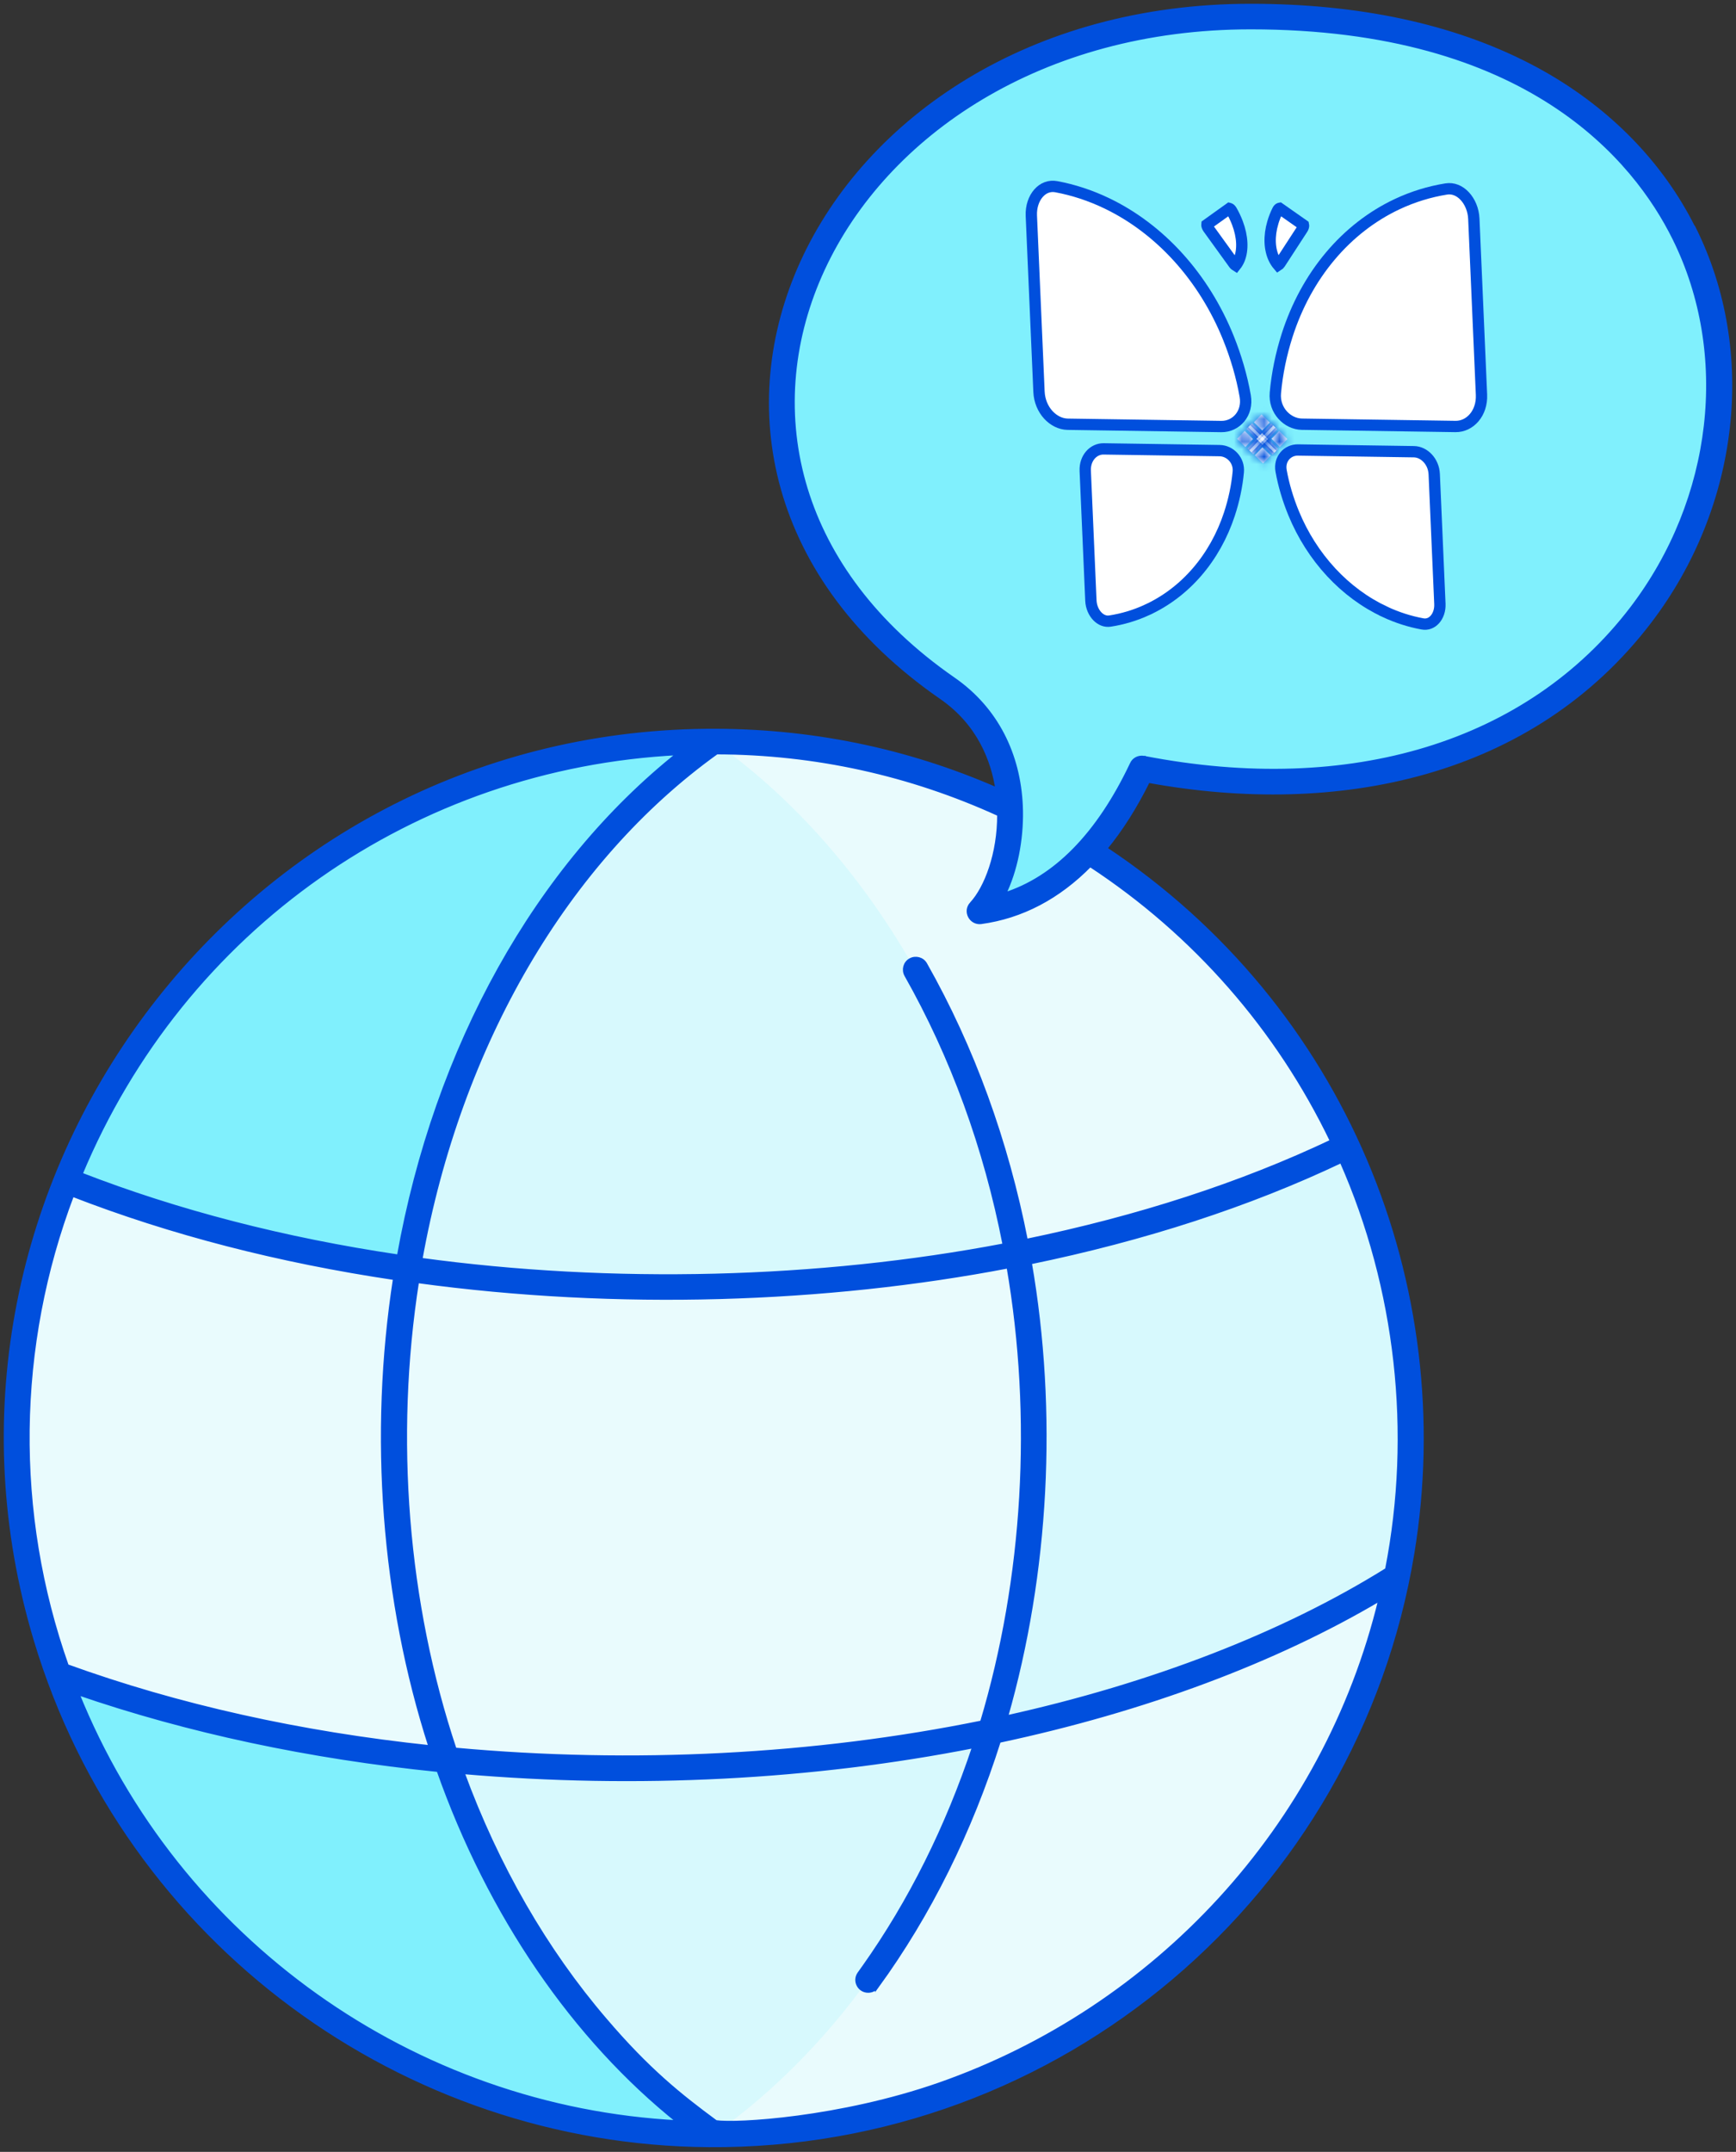 <?xml version="1.0" encoding="utf-8"?>
<svg xmlns="http://www.w3.org/2000/svg" fill="none" height="100%" overflow="visible" preserveAspectRatio="none" style="display: block;" viewBox="0 0 230 285" width="100%">
<rect x="0" y="0" width="230" height="285" fill="#333333" stroke="none"/>
<g id="Group 1597880577">
<g id="Group 1597880576">
<path d="M185.009 208.786C176.486 250.911 139.262 282.618 94.613 282.65C99.004 262.588 114.694 245.589 131.191 229.365C152.208 213.367 170.674 207.722 185.041 208.754L185.009 208.786Z" fill="#E9FBFD" id="Vector"/>
<path d="M185.009 208.787C170.642 217.882 152.176 225.011 131.159 229.397C120.634 208.787 124.153 174.758 134.742 166.081C147.591 152.34 159.891 147.276 178.39 151.857C186.816 170.113 188.786 190.208 185.009 208.819V208.787Z" fill="#D7F9FD" id="Vector_2"/>
<path d="M178.358 151.824C165.735 157.953 150.981 162.823 134.71 166.049C105.493 133.439 97.777 120.311 94.581 98.184C131.74 98.216 163.733 120.182 178.358 151.824Z" fill="#E9FBFD" id="Vector_3"/>
<path d="M131.159 229.397C124.121 252.169 111.11 271.006 94.581 282.683H94.419C69.238 279.36 51.546 253.202 59.068 233.107C73.919 221.076 120.828 224.14 131.159 229.397Z" fill="#D7F9FD" id="Vector_4"/>
<path d="M131.159 229.398C108.205 234.171 83.184 235.397 59.068 233.107C42.7 216.528 43.087 180.241 53.935 168.081C74.823 155.921 128.253 157.888 134.71 166.049C138.519 186.66 137.454 208.98 131.126 229.365L131.159 229.398Z" fill="#E9FBFD" id="Vector_5"/>
<path d="M134.71 166.049C108.011 171.339 79.504 171.726 53.935 168.081C40.699 131.987 64.169 106.861 94.419 98.216H94.581C114.5 112.28 129.351 136.826 134.71 166.081V166.049Z" fill="#D7F9FD" id="Vector_6"/>
<path d="M94.419 282.65C54.484 282.618 20.521 257.266 7.672 221.785C25.363 217.883 42.538 222.688 59.068 233.075C66.332 254.202 78.826 271.619 94.419 282.65Z" fill="#80F0FD" id="Vector_7"/>
<path d="M59.068 233.075C40.279 231.268 22.878 227.333 7.672 221.785C0.053 200.787 0.343 177.306 8.705 156.308C21.619 150.115 37.018 148.986 53.935 168.016C50.416 189.014 51.837 212.012 59.068 233.042V233.075Z" fill="#E9FBFD" id="Vector_8"/>
<path d="M94.419 98.184C74.048 112.57 59.004 137.922 53.935 168.049C37.373 165.694 22.07 161.662 8.705 156.34C22.264 122.311 55.517 98.216 94.419 98.184Z" fill="#80F0FD" id="Vector_9"/>
<path d="M151.207 101.797C146.752 111.215 140.069 119.279 129.738 120.698C134.516 115.602 137.099 99.216 125.444 91.153C81.409 60.639 108.366 2.161 165.638 2.161C259.585 2.161 240.505 119.085 151.207 101.765V101.797Z" fill="#80F0FD" id="Vector_10"/>
<path d="M165.703 0.75C180.057 0.75 192.483 3.42 202.649 8.682L203.627 9.199L204.487 9.677C213.268 14.651 220.134 21.711 224.354 30.134H224.389L224.458 30.273C232.575 46.588 230.232 67.043 218.557 82.338C202.989 102.742 177.299 108.025 152.121 103.43C150.409 106.886 148.517 109.872 146.442 112.386C178.136 133.402 192.973 170.339 187.128 205.763C179.683 250.782 140.449 284.482 93.868 284.126C53.664 283.835 16.795 257.413 4.721 217.213L4.315 215.826C-12.362 157.115 31.493 97.383 93.577 96.773C107.24 96.646 120.146 99.332 132.136 104.58C131.551 100.747 129.742 95.846 124.689 92.358H124.688C101.96 76.631 97.611 53.714 106.274 34.727C114.931 15.756 136.561 0.75 165.703 0.75ZM182.882 211.754C168.93 220.023 151.55 226.493 132.353 230.578C128.538 242.61 123.119 253.555 116.187 263.09L116.187 263.089C115.908 263.484 115.474 263.677 115.017 263.677C113.847 263.677 113.144 262.351 113.846 261.377L114.451 260.531C120.594 251.866 125.496 242.028 129.074 231.271C107.72 235.475 84.457 236.715 61.278 234.71C65.846 247.18 72.302 258.347 80.178 267.521H80.179C85.848 274.172 90.128 277.577 94.837 281.047L94.845 281.049C95.496 281.149 96.846 281.179 98.728 281.09C100.604 281.002 102.991 280.797 105.706 280.435C111.138 279.71 117.876 278.36 124.458 276.061C153.03 266.055 175.556 242.134 182.882 211.754ZM10.237 224.23C23.429 257.005 54.733 279.279 89.973 281.073C76.045 269.978 64.843 253.611 58.078 234.436C40.984 232.707 24.924 229.285 10.237 224.23ZM133.597 167.734C109.467 172.355 81.884 173.309 55.274 169.682C52.015 190.45 53.781 212.379 60.254 231.71C83.855 233.876 107.961 232.625 130.089 228.117C135.798 209.07 137.052 187.71 133.597 167.734ZM9.581 158.24C1.966 178.302 1.697 200.38 8.869 220.654C23.561 225.972 39.771 229.584 57.032 231.397C50.751 211.949 49.1 190.057 52.326 169.29C36.963 167.007 22.61 163.304 9.581 158.24ZM177.716 153.771C165.451 159.6 151.581 164.1 136.449 167.211C139.9 187.102 138.762 208.336 133.289 227.448C152.657 223.168 170.072 216.428 183.751 207.889C187.311 189.734 185.151 170.601 177.716 153.771ZM94.951 99.66C75.092 113.9 60.839 138.29 55.713 166.835C81.098 170.296 108.441 169.624 133.092 164.914C130.571 151.97 126.175 139.951 120.062 129.143L120.061 129.142C119.674 128.446 119.902 127.549 120.609 127.156C121.304 126.77 122.201 126.998 122.595 127.703C128.865 138.787 133.343 151.113 135.938 164.333C150.824 161.265 164.447 156.847 176.466 151.144C169.312 136.255 158.278 123.647 144.427 114.568C140.229 118.836 135.389 121.398 129.966 122.14H129.961C128.641 122.295 127.777 120.704 128.715 119.689H128.716C130.642 117.609 132.389 113.072 132.361 107.86C120.579 102.479 108.005 99.703 94.951 99.66ZM89.969 99.763C54.899 101.489 24.251 122.957 10.682 155.521C23.51 160.504 37.662 164.165 52.828 166.41C57.758 138.702 71.146 114.704 89.969 99.763ZM165.703 3.637C137.927 3.637 117.321 17.783 109.041 35.626C104.901 44.547 103.841 54.395 106.502 63.873C109.079 73.054 115.152 81.906 125.331 89.242L126.329 89.947C132.031 93.903 134.966 99.944 135.263 106.744L135.283 107.404V107.405C135.345 111.226 134.586 115.259 133.003 118.481C139.797 116.332 145.502 110.559 149.948 101.174C150.227 100.546 150.893 100.243 151.541 100.357H151.546V100.358C179.017 105.7 202.542 98.454 216.19 80.583C227.211 66.138 229.42 46.886 221.814 31.56C219.231 26.35 214.4 19.372 205.624 13.696C196.848 8.021 184.112 3.637 165.703 3.637Z" fill="#004FDD" id="Vector_11" stroke="#004FDD" stroke-width="0.5"/>
</g>
<g id="Group 1597880525">
<path d="M171.956 59.597L187.334 59.825C188.669 59.846 189.944 61.101 190.019 62.808L190.768 79.99C190.804 80.834 190.529 81.573 190.091 82.055C189.661 82.53 189.09 82.747 188.466 82.633C186.765 82.322 185.086 81.784 183.467 81.026L183.467 81.025C180.843 79.797 178.425 78.015 176.352 75.777C174.279 73.538 172.591 70.889 171.391 67.976C170.649 66.174 170.07 64.255 169.729 62.35C169.449 60.784 170.578 59.576 171.956 59.597Z" fill="white" id="Vector_12" stroke="#004FDD" stroke-width="1.5"/>
<path d="M191.614 25.029C192.511 24.886 193.369 25.239 194.046 25.956C194.732 26.681 195.212 27.765 195.265 28.977L196.28 52.278C196.386 54.731 194.749 56.513 192.84 56.485L172.495 56.183C170.548 56.154 168.767 54.346 168.971 52.047C169.202 49.452 169.749 46.85 170.528 44.414C171.788 40.476 173.728 36.915 176.235 33.933C178.741 30.951 181.762 28.607 185.124 27.03C187.199 26.057 189.378 25.387 191.614 25.029Z" fill="white" id="Vector_13" stroke="#004FDD" stroke-width="1.5"/>
<path d="M146.211 59.452L161.588 59.681C162.966 59.701 164.202 60.944 164.058 62.503C163.883 64.401 163.471 66.305 162.884 68.088C161.937 70.968 160.479 73.571 158.598 75.751C156.717 77.93 154.451 79.642 151.932 80.794L151.932 80.795C150.377 81.506 148.743 81.995 147.067 82.255L147.066 82.255C146.451 82.351 145.862 82.116 145.389 81.628C144.909 81.133 144.568 80.384 144.531 79.541L143.782 62.359C143.708 60.652 144.876 59.432 146.211 59.452Z" fill="white" id="Vector_14" stroke="#004FDD" stroke-width="1.5"/>
<path d="M137.598 25.582C138.214 24.885 139.042 24.556 139.952 24.727C142.222 25.151 144.463 25.887 146.626 26.924C150.129 28.603 153.359 31.04 156.128 34.1C158.897 37.161 161.15 40.784 162.754 44.765C163.746 47.227 164.521 49.849 164.978 52.455C165.383 54.762 163.756 56.52 161.809 56.491L141.465 56.187C139.556 56.158 137.761 54.325 137.654 51.872L136.641 28.571C136.589 27.359 136.974 26.288 137.598 25.582Z" fill="white" id="Vector_15" stroke="#004FDD" stroke-width="1.5"/>
<path d="M172.698 29.813C172.7 29.823 172.705 29.84 172.706 29.863C172.709 29.963 172.677 30.122 172.57 30.287L169.579 34.887C169.501 35.007 169.414 35.081 169.348 35.123C169.136 34.874 168.947 34.59 168.791 34.266C168.495 33.651 168.317 32.913 168.285 32.088C168.254 31.263 168.37 30.377 168.635 29.482L168.635 29.481C168.799 28.925 169.018 28.363 169.283 27.839C169.358 27.689 169.459 27.62 169.519 27.597C169.524 27.596 169.528 27.594 169.532 27.593L172.698 29.813Z" fill="white" id="Vector_16" stroke="#004FDD" stroke-width="1.5"/>
<path d="M162.898 27.622C162.96 27.646 163.066 27.719 163.154 27.87C163.465 28.403 163.733 28.973 163.946 29.534C164.288 30.438 164.48 31.329 164.519 32.154C164.558 32.979 164.444 33.712 164.2 34.32C164.072 34.639 163.907 34.919 163.715 35.161C163.67 35.133 163.615 35.092 163.558 35.032L163.465 34.919L160.074 30.227C159.953 30.058 159.907 29.898 159.902 29.798C159.901 29.775 159.903 29.759 159.904 29.748L162.883 27.617C162.887 27.618 162.892 27.62 162.898 27.622Z" fill="white" id="Vector_17" stroke="#004FDD" stroke-width="1.5"/>
<g id="Vector_18">
<mask fill="white" id="path-18-inside-1_0_1060">
<path d="M165.873 56.051L165.151 56.806L168.604 60.208L169.326 59.454L165.873 56.051Z"/>
</mask>
<path d="M165.873 56.051L165.151 56.806L168.604 60.208L169.326 59.454L165.873 56.051Z" fill="white"/>
<path d="M165.873 56.051L166.896 55.015L165.78 53.916L164.758 54.983L165.873 56.051ZM165.151 56.806L164.037 55.737L163.045 56.774L164.129 57.842L165.151 56.806ZM168.604 60.208L167.581 61.244L168.697 62.343L169.719 61.276L168.604 60.208ZM169.326 59.454L170.44 60.522L171.433 59.485L170.349 58.417L169.326 59.454ZM165.873 56.051L164.758 54.983L164.037 55.737L165.151 56.806L166.266 57.874L166.988 57.12L165.873 56.051ZM165.151 56.806L164.129 57.842L167.581 61.244L168.604 60.208L169.627 59.171L166.174 55.769L165.151 56.806ZM168.604 60.208L169.719 61.276L170.44 60.522L169.326 59.454L168.211 58.385L167.49 59.139L168.604 60.208ZM169.326 59.454L170.349 58.417L166.896 55.015L165.873 56.051L164.85 57.088L168.303 60.49L169.326 59.454Z" fill="#004FDD" mask="url(#path-18-inside-1_0_1060)"/>
</g>
<g id="Vector_19">
<mask fill="white" id="path-20-inside-2_0_1060">
<path d="M168.424 56.09L165.264 59.393L166.053 60.17L169.213 56.867L168.424 56.09Z"/>
</mask>
<path d="M168.424 56.09L165.264 59.393L166.053 60.17L169.213 56.867L168.424 56.09Z" fill="white"/>
<path d="M168.424 56.09L169.447 55.053L168.331 53.954L167.31 55.022L168.424 56.09ZM165.264 59.393L164.15 58.325L163.158 59.362L164.241 60.43L165.264 59.393ZM166.053 60.17L165.03 61.207L166.146 62.306L167.167 61.239L166.053 60.17ZM169.213 56.867L170.328 57.935L171.32 56.898L170.236 55.831L169.213 56.867ZM168.424 56.09L167.31 55.022L164.15 58.325L165.264 59.393L166.379 60.462L169.539 57.158L168.424 56.09ZM165.264 59.393L164.241 60.43L165.03 61.207L166.053 60.17L167.076 59.134L166.287 58.357L165.264 59.393ZM166.053 60.17L167.167 61.239L170.328 57.935L169.213 56.867L168.098 55.799L164.938 59.102L166.053 60.17ZM169.213 56.867L170.236 55.831L169.447 55.053L168.424 56.09L167.402 57.126L168.19 57.903L169.213 56.867Z" fill="#004FDD" mask="url(#path-20-inside-2_0_1060)"/>
</g>
<g id="Vector_20">
<mask fill="white" id="path-22-inside-3_0_1060">
<path d="M165.53 59.639L168.694 56.346L168.978 56.626L165.814 59.918L165.53 59.639Z"/>
</mask>
<path d="M165.53 59.639L168.694 56.346L168.978 56.626L165.814 59.918L165.53 59.639Z" fill="white"/>
<path d="M165.53 59.639L164.418 58.568L163.421 59.605L164.508 60.675L165.53 59.639ZM168.694 56.346L169.717 55.31L168.603 54.212L167.581 55.276L168.694 56.346ZM168.978 56.626L170.09 57.697L171.087 56.66L170.001 55.59L168.978 56.626ZM165.814 59.918L164.792 60.955L165.905 62.051L166.926 60.989L165.814 59.918ZM165.53 59.639L166.643 60.709L169.806 57.417L168.694 56.346L167.581 55.276L164.418 58.568L165.53 59.639ZM168.694 56.346L167.671 57.383L167.955 57.663L168.978 56.626L170.001 55.59L169.717 55.31L168.694 56.346ZM168.978 56.626L167.866 55.556L164.702 58.848L165.814 59.918L166.926 60.989L170.09 57.697L168.978 56.626ZM165.814 59.918L166.837 58.882L166.553 58.602L165.53 59.639L164.508 60.675L164.792 60.955L165.814 59.918Z" fill="#004FDD" mask="url(#path-22-inside-3_0_1060)"/>
</g>
<g id="Vector_21">
<mask fill="white" id="path-24-inside-4_0_1060">
<path d="M169.098 59.692L165.642 56.301L165.382 56.573L168.838 59.964L169.098 59.692Z"/>
</mask>
<path d="M169.098 59.692L165.642 56.301L165.382 56.573L168.838 59.964L169.098 59.692Z" fill="white"/>
<path d="M169.098 59.692L170.212 60.761L171.206 59.721L170.118 58.654L169.098 59.692ZM165.642 56.301L166.663 55.262L165.546 54.167L164.527 55.233L165.642 56.301ZM165.382 56.573L164.267 55.505L163.274 56.544L164.362 57.612L165.382 56.573ZM168.838 59.964L167.818 61.003L168.934 62.097L169.953 61.032L168.838 59.964ZM169.098 59.692L170.118 58.654L166.663 55.262L165.642 56.301L164.622 57.34L168.077 60.731L169.098 59.692ZM165.642 56.301L164.527 55.233L164.267 55.505L165.382 56.573L166.497 57.641L166.757 57.369L165.642 56.301ZM165.382 56.573L164.362 57.612L167.818 61.003L168.838 59.964L169.858 58.925L166.403 55.534L165.382 56.573ZM168.838 59.964L169.953 61.032L170.212 60.761L169.098 59.692L167.983 58.624L167.723 58.895L168.838 59.964Z" fill="#004FDD" mask="url(#path-24-inside-4_0_1060)"/>
</g>
<g id="Vector_22">
<mask fill="white" id="path-26-inside-5_0_1060">
<path d="M167.999 58.143L167.205 57.361L166.478 58.12L167.273 58.903L167.999 58.143Z"/>
</mask>
<path d="M167.999 58.143L167.205 57.361L166.478 58.12L167.273 58.903L167.999 58.143Z" fill="white"/>
<path d="M167.999 58.143L169.114 59.211L170.106 58.174L169.022 57.107L167.999 58.143ZM167.205 57.361L168.228 56.324L167.112 55.224L166.091 56.292L167.205 57.361ZM166.478 58.12L165.364 57.052L164.372 58.089L165.456 59.157L166.478 58.12ZM167.273 58.903L166.25 59.939L167.366 61.039L168.387 59.971L167.273 58.903ZM167.999 58.143L169.022 57.107L168.228 56.324L167.205 57.361L166.182 58.397L166.977 59.179L167.999 58.143ZM167.205 57.361L166.091 56.292L165.364 57.052L166.478 58.12L167.593 59.189L168.32 58.429L167.205 57.361ZM166.478 58.12L165.456 59.157L166.25 59.939L167.273 58.903L168.295 57.866L167.501 57.084L166.478 58.12ZM167.273 58.903L168.387 59.971L169.114 59.211L167.999 58.143L166.885 57.075L166.158 57.834L167.273 58.903Z" fill="#004FDD" mask="url(#path-26-inside-5_0_1060)"/>
</g>
<g id="Vector_23">
<mask fill="white" id="path-28-inside-6_0_1060">
<path d="M167.767 58.389L166.971 57.605L166.71 57.877L167.506 58.661L167.767 58.389Z"/>
</mask>
<path d="M167.767 58.389L166.971 57.605L166.71 57.877L167.506 58.661L167.767 58.389Z" fill="white"/>
<path d="M167.767 58.389L168.881 59.457L169.873 58.42L168.789 57.352L167.767 58.389ZM166.971 57.605L167.993 56.568L166.878 55.47L165.857 56.536L166.971 57.605ZM166.71 57.877L165.596 56.809L164.603 57.845L165.687 58.914L166.71 57.877ZM167.506 58.661L166.483 59.698L167.599 60.798L168.62 59.73L167.506 58.661ZM167.767 58.389L168.789 57.352L167.993 56.568L166.971 57.605L165.948 58.642L166.744 59.425L167.767 58.389ZM166.971 57.605L165.857 56.536L165.596 56.809L166.71 57.877L167.824 58.946L168.085 58.674L166.971 57.605ZM166.71 57.877L165.687 58.914L166.483 59.698L167.506 58.661L168.529 57.625L167.733 56.841L166.71 57.877ZM167.506 58.661L168.62 59.73L168.881 59.457L167.767 58.389L166.652 57.321L166.391 57.593L167.506 58.661Z" fill="#004FDD" mask="url(#path-28-inside-6_0_1060)"/>
</g>
<g id="Vector_24">
<mask fill="white" id="path-30-inside-7_0_1060">
<path d="M167.027 58.662L167.755 57.9L167.471 57.619L166.742 58.381L167.027 58.662Z"/>
</mask>
<path d="M167.027 58.662L167.755 57.9L167.471 57.619L166.742 58.381L167.027 58.662Z" fill="white"/>
<path d="M167.027 58.662L166.005 59.698L167.121 60.798L168.142 59.73L167.027 58.662ZM167.755 57.9L168.87 58.968L169.861 57.932L168.779 56.864L167.755 57.9ZM167.471 57.619L168.494 56.584L167.378 55.483L166.356 56.551L167.471 57.619ZM166.742 58.381L165.628 57.313L164.636 58.349L165.72 59.417L166.742 58.381ZM167.027 58.662L168.142 59.73L168.87 58.968L167.755 57.9L166.641 56.832L165.912 57.594L167.027 58.662ZM167.755 57.9L168.779 56.864L168.494 56.584L167.471 57.619L166.447 58.655L166.732 58.936L167.755 57.9ZM167.471 57.619L166.356 56.551L165.628 57.313L166.742 58.381L167.857 59.449L168.585 58.688L167.471 57.619ZM166.742 58.381L165.72 59.417L166.005 59.698L167.027 58.662L168.05 57.625L167.765 57.344L166.742 58.381Z" fill="#004FDD" mask="url(#path-30-inside-7_0_1060)"/>
</g>
<g id="Vector_25">
<mask fill="white" id="path-32-inside-8_0_1060">
<path d="M167.26 58.42L167.525 58.143L167.24 57.862L166.975 58.139L167.26 58.42Z"/>
</mask>
<path d="M167.26 58.42L167.525 58.143L167.24 57.862L166.975 58.139L167.26 58.42Z" fill="white"/>
<path d="M167.26 58.42L166.237 59.456L167.353 60.556L168.375 59.488L167.26 58.42ZM167.525 58.143L168.64 59.211L169.631 58.174L168.548 57.107L167.525 58.143ZM167.24 57.862L168.263 56.826L167.147 55.726L166.125 56.794L167.24 57.862ZM166.975 58.139L165.86 57.071L164.869 58.107L165.952 59.175L166.975 58.139ZM167.26 58.42L168.375 59.488L168.64 59.211L167.525 58.143L166.41 57.075L166.145 57.352L167.26 58.42ZM167.525 58.143L168.548 57.107L168.263 56.826L167.24 57.862L166.217 58.898L166.502 59.179L167.525 58.143ZM167.24 57.862L166.125 56.794L165.86 57.071L166.975 58.139L168.09 59.207L168.355 58.93L167.24 57.862ZM166.975 58.139L165.952 59.175L166.237 59.456L167.26 58.42L168.283 57.383L167.998 57.102L166.975 58.139Z" fill="#004FDD" mask="url(#path-32-inside-8_0_1060)"/>
</g>
<g id="Vector_26">
<mask fill="white" id="path-34-inside-9_0_1060">
<path d="M170.563 58.148L169.47 57.071L168.469 58.117L169.563 59.194L170.563 58.148Z"/>
</mask>
<path d="M170.563 58.148L169.47 57.071L168.469 58.117L169.563 59.194L170.563 58.148Z" fill="white"/>
<path d="M170.563 58.148L171.678 59.216L172.67 58.179L171.586 57.112L170.563 58.148ZM169.47 57.071L170.493 56.034L169.377 54.935L168.355 56.002L169.47 57.071ZM168.469 58.117L167.355 57.048L166.363 58.085L167.447 59.153L168.469 58.117ZM169.563 59.194L168.54 60.23L169.656 61.33L170.677 60.262L169.563 59.194ZM170.563 58.148L171.586 57.112L170.493 56.034L169.47 57.071L168.447 58.107L169.54 59.184L170.563 58.148ZM169.47 57.071L168.355 56.002L167.355 57.048L168.469 58.117L169.584 59.185L170.585 58.139L169.47 57.071ZM168.469 58.117L167.447 59.153L168.54 60.23L169.563 59.194L170.586 58.158L169.492 57.08L168.469 58.117ZM169.563 59.194L170.677 60.262L171.678 59.216L170.563 58.148L169.449 57.08L168.448 58.126L169.563 59.194Z" fill="#004FDD" mask="url(#path-34-inside-9_0_1060)"/>
</g>
<g id="Vector_27">
<mask fill="white" id="path-36-inside-10_0_1060">
<path d="M166.002 58.149L164.908 57.072L163.908 58.118L165.001 59.195L166.002 58.149Z"/>
</mask>
<path d="M166.002 58.149L164.908 57.072L163.908 58.118L165.001 59.195L166.002 58.149Z" fill="white"/>
<path d="M166.002 58.149L167.116 59.218L168.108 58.181L167.024 57.113L166.002 58.149ZM164.908 57.072L165.931 56.036L164.815 54.936L163.794 56.004L164.908 57.072ZM163.908 58.118L162.793 57.05L161.801 58.087L162.885 59.154L163.908 58.118ZM165.001 59.195L163.978 60.232L165.094 61.331L166.116 60.264L165.001 59.195ZM166.002 58.149L167.024 57.113L165.931 56.036L164.908 57.072L163.885 58.108L164.979 59.186L166.002 58.149ZM164.908 57.072L163.794 56.004L162.793 57.05L163.908 58.118L165.022 59.186L166.023 58.14L164.908 57.072ZM163.908 58.118L162.885 59.154L163.978 60.232L165.001 59.195L166.024 58.159L164.93 57.082L163.908 58.118ZM165.001 59.195L166.116 60.264L167.116 59.218L166.002 58.149L164.887 57.081L163.886 58.127L165.001 59.195Z" fill="#004FDD" mask="url(#path-36-inside-10_0_1060)"/>
</g>
<g id="Vector_28">
<mask fill="white" id="path-38-inside-11_0_1060">
<path d="M168.23 55.961L167.137 54.884L166.136 55.93L167.23 57.007L168.23 55.961Z"/>
</mask>
<path d="M168.23 55.961L167.137 54.884L166.136 55.93L167.23 57.007L168.23 55.961Z" fill="white"/>
<path d="M168.23 55.961L169.345 57.029L170.337 55.992L169.253 54.925L168.23 55.961ZM167.137 54.884L168.16 53.847L167.044 52.748L166.022 53.815L167.137 54.884ZM166.136 55.93L165.022 54.861L164.03 55.898L165.113 56.966L166.136 55.93ZM167.23 57.007L166.207 58.043L167.323 59.143L168.344 58.075L167.23 57.007ZM168.23 55.961L169.253 54.925L168.16 53.847L167.137 54.884L166.114 55.92L167.207 56.997L168.23 55.961ZM167.137 54.884L166.022 53.815L165.022 54.861L166.136 55.93L167.251 56.998L168.252 55.952L167.137 54.884ZM166.136 55.93L165.113 56.966L166.207 58.043L167.23 57.007L168.252 55.971L167.159 54.893L166.136 55.93ZM167.23 57.007L168.344 58.075L169.345 57.029L168.23 55.961L167.115 54.893L166.115 55.939L167.23 57.007Z" fill="#004FDD" mask="url(#path-38-inside-11_0_1060)"/>
</g>
<g id="Vector_29">
<mask fill="white" id="path-40-inside-12_0_1060">
<path d="M168.345 60.333L167.252 59.255L166.251 60.301L167.344 61.379L168.345 60.333Z"/>
</mask>
<path d="M168.345 60.333L167.252 59.255L166.251 60.301L167.344 61.379L168.345 60.333Z" fill="white"/>
<path d="M168.345 60.333L169.46 61.401L170.451 60.364L169.368 59.296L168.345 60.333ZM167.252 59.255L168.275 58.219L167.159 57.119L166.137 58.187L167.252 59.255ZM166.251 60.301L165.136 59.233L164.145 60.27L165.228 61.338L166.251 60.301ZM167.344 61.379L166.322 62.415L167.438 63.515L168.459 62.447L167.344 61.379ZM168.345 60.333L169.368 59.296L168.275 58.219L167.252 59.255L166.229 60.292L167.322 61.369L168.345 60.333ZM167.252 59.255L166.137 58.187L165.136 59.233L166.251 60.301L167.366 61.37L168.366 60.324L167.252 59.255ZM166.251 60.301L165.228 61.338L166.322 62.415L167.344 61.379L168.367 60.342L167.274 59.265L166.251 60.301ZM167.344 61.379L168.459 62.447L169.46 61.401L168.345 60.333L167.23 59.264L166.23 60.31L167.344 61.379Z" fill="#004FDD" mask="url(#path-40-inside-12_0_1060)"/>
</g>
</g>
</g>
</svg>